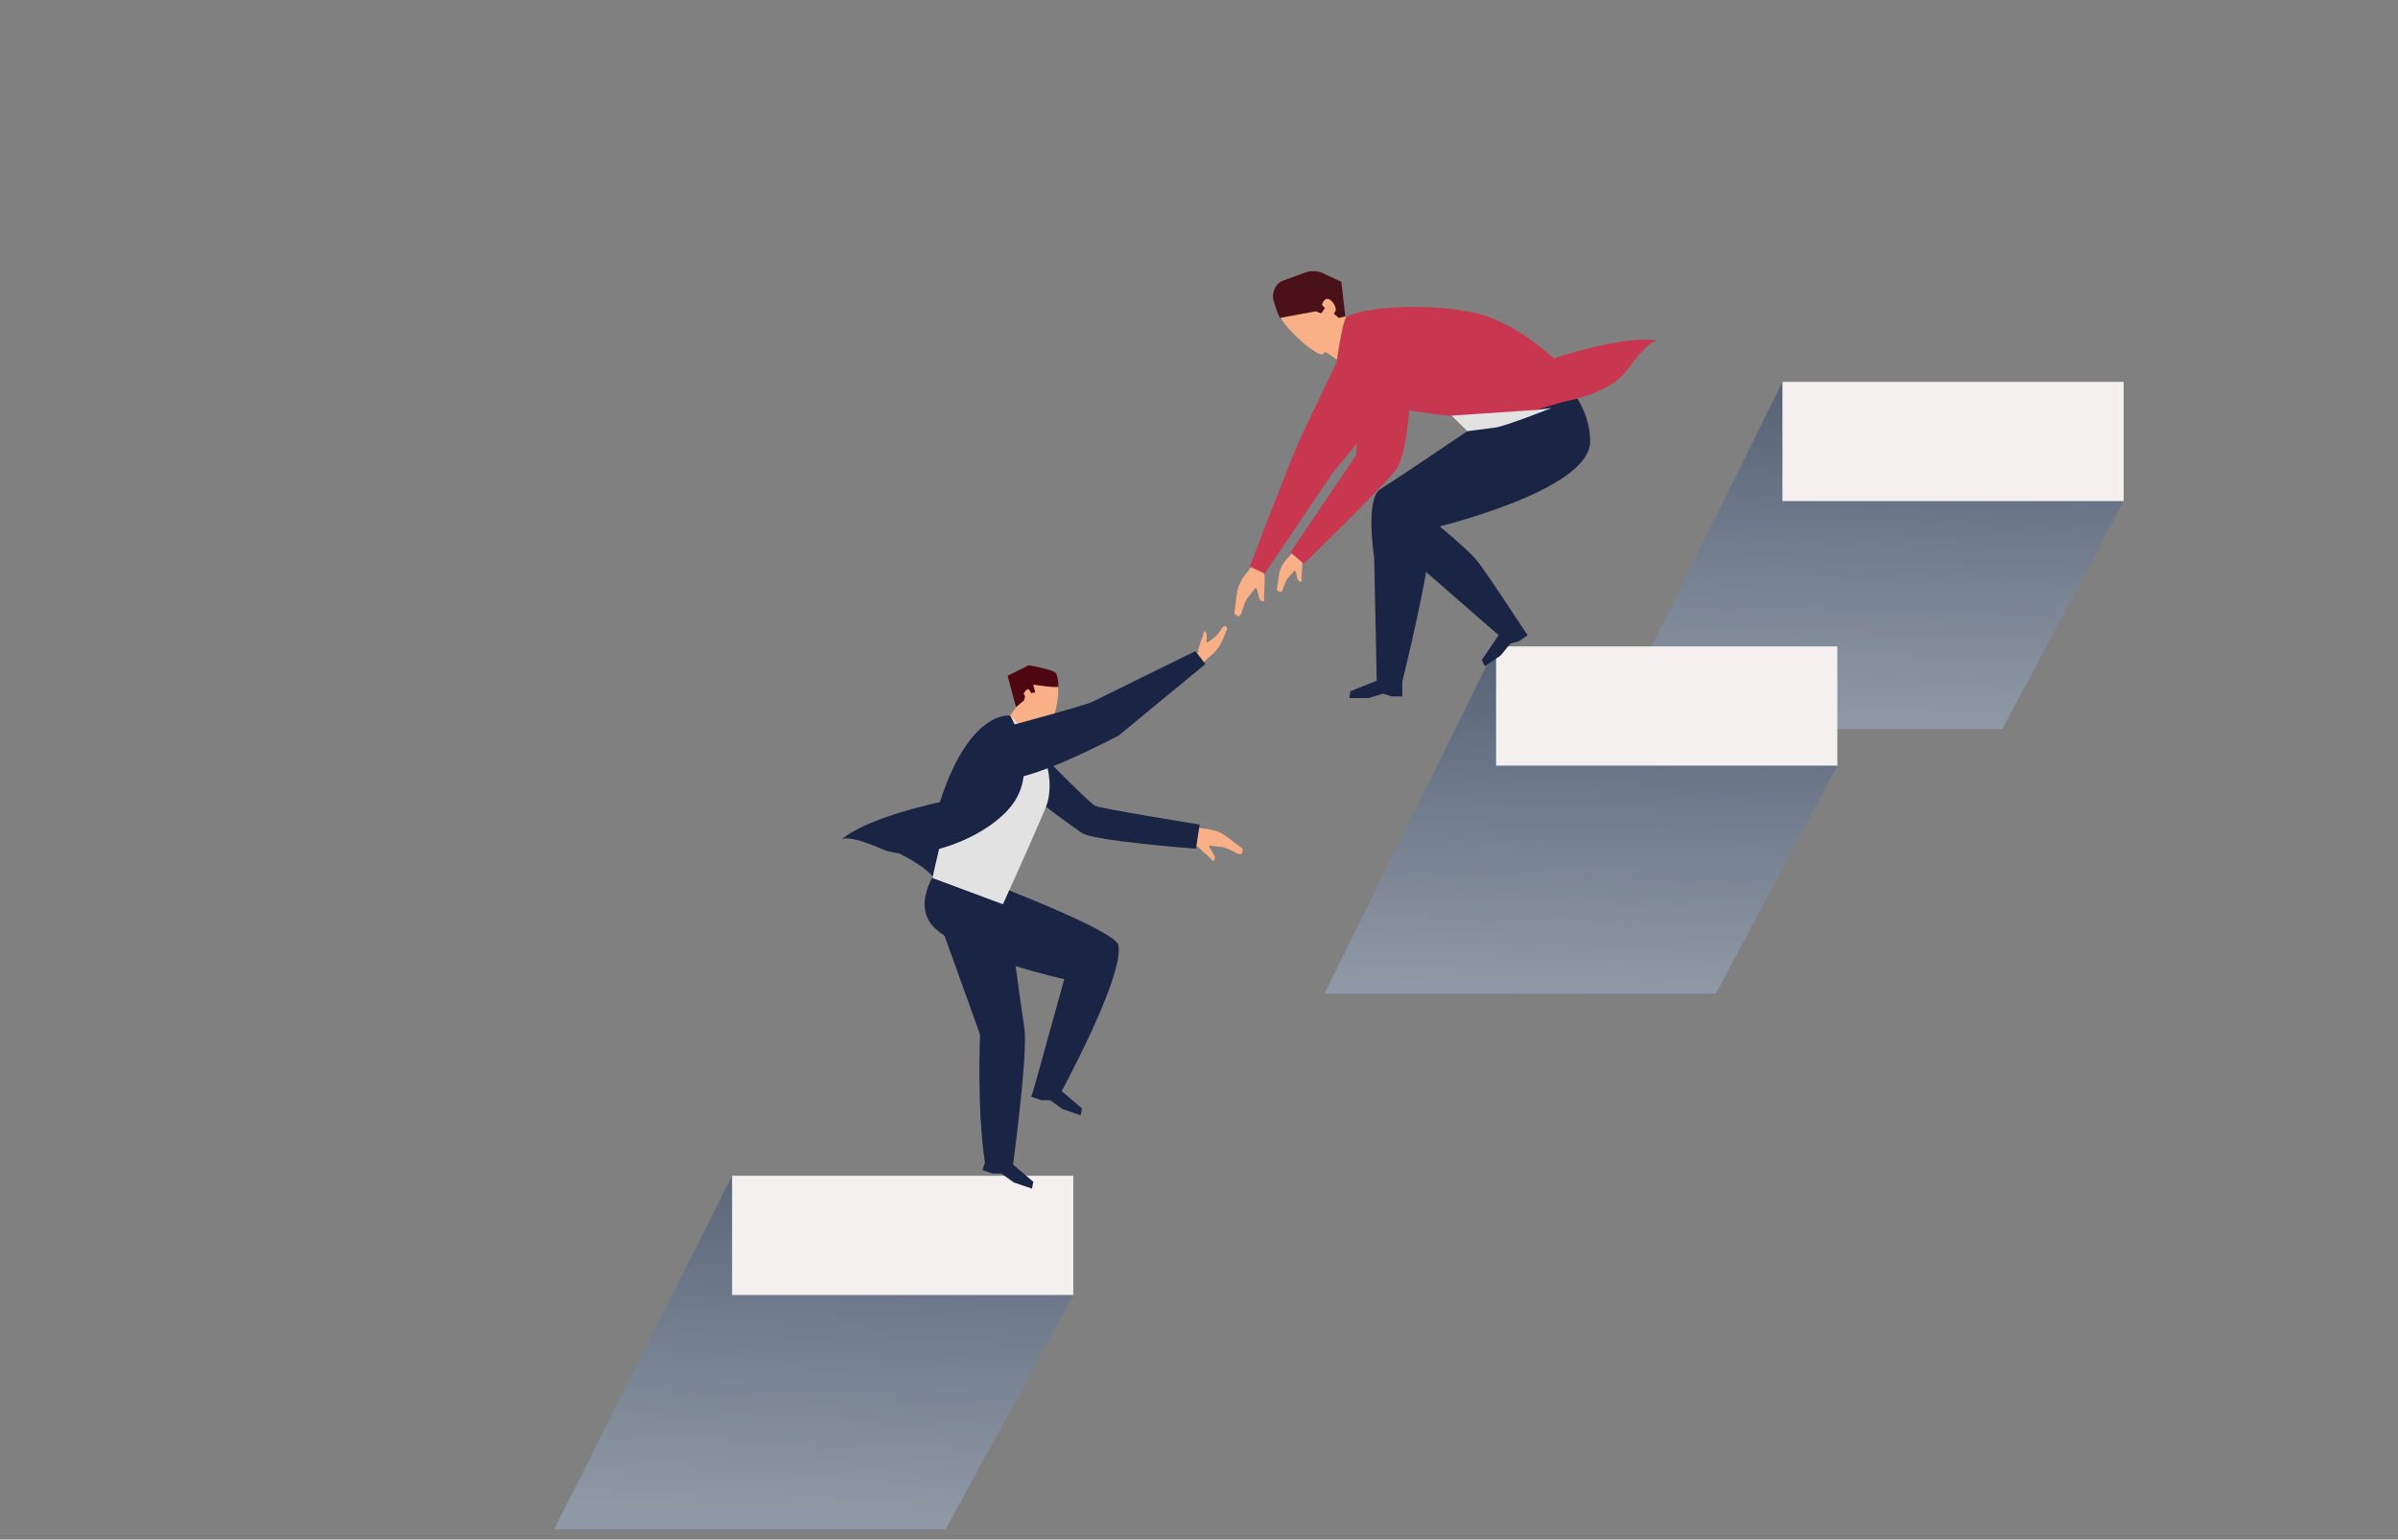 <svg xmlns="http://www.w3.org/2000/svg" xmlns:xlink="http://www.w3.org/1999/xlink" width="1021.159" height="655.79" viewBox="0 0 1021.159 655.79">
  <rect x="0" y="0" width="1021.159" height="655.79" fill="#808080" stroke="none"/>
  <defs>
    <clipPath id="clip-path">
      <path id="Path_1501" data-name="Path 1501" d="M0,0H1021.159V655.79H0Z" transform="translate(0 0)" fill="#727272"/>
    </clipPath>
    <linearGradient id="linear-gradient" x1="0.491" y1="0.979" x2="0.517" y2="0.056" gradientUnits="objectBoundingBox">
      <stop offset="0" stop-color="#b2d3ff"/>
      <stop offset="1" stop-color="#002668"/>
    </linearGradient>
    <linearGradient id="linear-gradient-2" x1="0.485" y1="0.956" x2="0.536" y2="-0.03" xlink:href="#linear-gradient"/>
  </defs>
  <g id="Group_918" data-name="Group 918" transform="translate(0.356 0.787)">
    <g id="Mask_Group_1" data-name="Mask Group 1" transform="translate(-0.356 -0.787)" clip-path="url(#clip-path)">
      <g id="Group_913" data-name="Group 913" transform="translate(685.912 162.661)">
        <path id="Path_1467" data-name="Path 1467" d="M3433.857,782.807l-73.12,147.928h166.7l51.729-97.15Z" transform="translate(-3360.737 -782.807)" opacity="0.3" fill="url(#linear-gradient)"/>
        <rect id="Rectangle_58" data-name="Rectangle 58" width="145.302" height="50.778" transform="translate(73.121)" fill="#f5f0f0"/>
      </g>
      <path id="Path_1468" data-name="Path 1468" d="M1230.814,2440.6l-75.795,150.6h166.7l54.4-99.823Z" transform="translate(-919.068 -1939.75)" opacity="0.3" fill="url(#linear-gradient-2)"/>
      <path id="Path_1469" data-name="Path 1469" d="M2836.149,1335.214l-73.12,147.928h166.695l51.729-97.151Z" transform="translate(-2199.049 -1059.863)" opacity="0.3" fill="url(#linear-gradient)"/>
      <path id="Path_1500" data-name="Path 1500" d="M0,0H145.3V50.778H0Z" transform="translate(311.746 500.847)" fill="#f5f0f0"/>
      <path id="Path_1499" data-name="Path 1499" d="M0,0H145.3V50.778H0Z" transform="translate(637.102 275.351)" fill="#f5f0f0"/>
      <g id="Group_914" data-name="Group 914" transform="translate(358.28 266.661)">
        <path id="Path_1470" data-name="Path 1470" d="M2493.8,1304.6l1.254-1.081a4.839,4.839,0,0,1,.4-2.377c.576-1.629.525-1.819,1.173-3.419a13.147,13.147,0,0,0,.719-2.687s1.294-.413,1.281,1.609c-.021,2.323-.385,3.325.473,2.858.5-.271,1.766-1.329,3-2.147a22.181,22.181,0,0,0,3.19-4.15c.588-.621,1.516-.9,1.548-.082.655.172.587.737.168,1.555s-2.219,5.565-3.4,7.071a20.577,20.577,0,0,1-2.868,3.2c-.992.784-2.376,2.052-2.376,2.052l-2.236,2.255Z" transform="translate(-2343.021 -1292.612)" fill="#f9b087"/>
        <path id="Path_1471" data-name="Path 1471" d="M2477.818,1718.842l2.215.456a6.544,6.544,0,0,0,2.057,2.567c1.766,1.561,1.834,1.822,3.667,3.3a17.919,17.919,0,0,1,2.639,2.728s1.817-.367.457-2.768c-1.566-2.757-2.664-3.711-1.331-3.723.774-.007,2.985.413,5,.573,2.418.44,6.361,2.77,6.556,2.833,1.114.35,2.406.068,1.9-.931.668-.64.21-1.266-.832-1.964s-6.341-5.164-8.749-6.175a21.458,21.458,0,0,0-5.671-1.516c-1.91-.224-4.7-.5-4.7-.5l-2.805.174Z" transform="translate(-2330.299 -1627.82)" fill="#f9b087"/>
        <path id="Path_1472" data-name="Path 1472" d="M1846.7,1736.759s21.7,8.98,21.776,16.262l5.793-20.759Z" transform="translate(-1827.925 -1642.575)" fill="#1a2444"/>
        <path id="Path_1473" data-name="Path 1473" d="M1935.454,1790.058s-13.776,16.513-2.593,27.213c13.052,12.484,55.083,21.745,55.083,21.745l-13,46.9,10.283,3.818s28.125-51.145,25.821-65.11c-1.225-7.428-74.757-34.213-74.757-34.213" transform="translate(-1893.028 -1688.58)" fill="#1a2444"/>
        <path id="Path_1474" data-name="Path 1474" d="M1957.442,1904.356l17.718,49.288s-1.443,31.636,2.072,54.512l11.729,2.491s6.738-49.244,5.023-60.005-6.171-45.061-6.171-45.061Z" transform="translate(-1916.079 -1779.561)" fill="#1a2444"/>
        <path id="Path_1475" data-name="Path 1475" d="M2177.137,1560.681s-41.392-6.614-44.387-7.947-30.278-29.595-30.278-29.595-10.857,2.164-8.345,13.273c7.845,10.813,27.987,24.294,32.738,27.789s48.732,6.769,48.732,6.769Z" transform="translate(-2024.579 -1476.112)" fill="#1a2444"/>
        <path id="Path_1476" data-name="Path 1476" d="M1977.973,1479.725a30.216,30.216,0,0,0-15.552,10.764c-6.84,8.8-17.565,58.417-17.565,58.417l30.009,11.178s14.038-30.941,18.319-41.478S1993.067,1487.849,1977.973,1479.725Z" transform="translate(-1906.06 -1441.554)" fill="#e2e2e2"/>
        <path id="Path_1477" data-name="Path 1477" d="M1826.59,1479.549s-17.164-2.849-29.958,36.845c0,0-30.751,6.381-41.953,15.973,0,0,2.062-2.669,17.481,4.082s47.84-5.74,56.919-21.411S1826.59,1479.549,1826.59,1479.549Z" transform="translate(-1754.678 -1441.379)" fill="#1a2444"/>
        <path id="Path_1478" data-name="Path 1478" d="M2116.419,1449.763a41.985,41.985,0,0,0-4.5-4.3l-4.729,6.989,9.872,10.145,2.281-7.216,3.545-1.9C2122.455,1453.592,2117.646,1451.1,2116.419,1449.763Z" transform="translate(-2035.282 -1414.279)" fill="#f9b087"/>
        <path id="Path_1479" data-name="Path 1479" d="M2138.446,1412.323c.767-4.168,1.43-6.881.328-11.907-.721-3.291-13.955.2-16.85,3.629a43.255,43.255,0,0,1,.26,4.351c.012.813,1-.367,1.559.181,1.167,1.146.941,3.811,1.631,4.839a14.589,14.589,0,0,0,7.211,4.555,5,5,0,0,0,1.431.095C2135.847,1417.9,2137.678,1416.5,2138.446,1412.323Z" transform="translate(-2047.006 -1377.373)" fill="#f9b087"/>
        <path id="Path_1480" data-name="Path 1480" d="M2122.252,1377.834c-1.45-1.458-11.438-3.226-11.438-3.226l-9.06,4.469,3.558,13.355,3.443-2.9.439-1.786a4.222,4.222,0,0,1-.577-1.014s.724-1.818,1.878-1.929c.771.332,1.24,1.666,1.24,1.666l1.771-.307s-.76-2.989-.786-3.25l.033-.079s10.119,1.637,10.626.8C2123.405,1382.1,2123.034,1379.017,2122.252,1377.834Z" transform="translate(-2030.95 -1357.881)" fill="#4e0711"/>
        <path id="Path_1481" data-name="Path 1481" d="M2149.868,1345.041l-43.731,21.517c-2.381,1.478-42.6,12.236-42.6,12.236s-5.57,15.382,3.019,19.992,50.635-17.775,50.635-17.775l36.956-30.46Z" transform="translate(-1999.118 -1334.346)" fill="#1a2444"/>
        <path id="Path_1482" data-name="Path 1482" d="M2150.978,2249.78l4.338,1.472,3.747.022,5.3,3.8,7.7,2.617.566-2.9-9.772-8.324-9.651-3.276Z" transform="translate(-2070.133 -2049.279)" fill="#1a2444"/>
        <path id="Path_1483" data-name="Path 1483" d="M2049.208,2402.958l4.339,1.472,3.748.02,5.3,3.8,7.708,2.617.564-2.9-9.772-8.324-9.649-3.275Z" transform="translate(-1989.124 -2171.21)" fill="#1a2444"/>
      </g>
      <g id="Group_916" data-name="Group 916" transform="translate(525.686 115.498)">
        <g id="Group_915" data-name="Group 915" transform="translate(16.419)">
          <path id="Path_1484" data-name="Path 1484" d="M2726.244,645.2c1.431-.929,3.451-5.368,5.547-6.186l5.6,5.58c-.613,16.8-2.427,17.713-2.427,17.713l-16.55-11.111-3.784-3.852a6.9,6.9,0,0,0,1.876.667C2720.077,648.785,2724.128,646.57,2726.244,645.2Z" transform="translate(-2702.626 -621.182)" fill="#f9b087"/>
          <path id="Path_1485" data-name="Path 1485" d="M2667.045,590.622c-1.73-4.308,13.557-14.423,19.569-12.734,0,0,1.437,8.144,3.363,11.04.626.934,3.324,3.235,3.11,4.289-.452,2.207-2.624,10.091-5.214,12.674a14.152,14.152,0,0,1-2.065,1.859C2683.566,608.969,2669.692,597.211,2667.045,590.622Z" transform="translate(-2664.642 -572.378)" fill="#f9b087"/>
          <path id="Path_1486" data-name="Path 1486" d="M2678.191,553.071l6.672,3.059,1.7,14.7-2.567.755c-1.223-.649-4.87-4.365-4.87-4.365.032-.392-1.622-1.168-1.184.062l-1.6,2.312-2.354-.867c-.031-.019-15.279,2.846-15.279,2.846a48.006,48.006,0,0,1-2.784-7.907,7.391,7.391,0,0,1,3.618-7.844l10.027-3.614A10.045,10.045,0,0,1,2678.191,553.071Z" transform="translate(-2655.793 -551.613)" fill="#4a1218"/>
          <path id="Path_1487" data-name="Path 1487" d="M2757.71,611.992s1.036-3.309,3.135-2.289,3.259,4.277,2.605,5.126-1.367,2.043-1.367,2.043Z" transform="translate(-2736.918 -597.698)" fill="#f9b087"/>
        </g>
        <path id="Path_1488" data-name="Path 1488" d="M2675.384,1135.816l-1.05,1.417a4.927,4.927,0,0,1,.279,2.57c-.135,1.83-.024,2.019-.249,3.835a13.077,13.077,0,0,0,.028,2.967s-1.3.728-1.894-1.385c-.681-2.427-.587-3.555-1.385-2.872-.464.4-1.534,1.79-2.635,2.927-1.183,1.512-2.162,4.921-2.241,5.06-.457.783-1.391,1.288-1.674.441-.771-.03-.866-.634-.656-1.582s.749-6.314,1.59-8.156a15.6,15.6,0,0,1,2.483-3.828c1.007-1.122,2.5-2.725,2.5-2.725l1.769-1.353Z" transform="translate(-2645.756 -1014.502)" fill="#f9b087"/>
        <path id="Path_1489" data-name="Path 1489" d="M2589,1160.251l-1.238,1.879a6.371,6.371,0,0,1,.395,3.235c-.124,2.331.017,2.561-.215,4.881a17.445,17.445,0,0,0,.1,3.758s-1.552,1.026-2.323-1.6c-.878-3.023-.789-4.46-1.74-3.529-.554.54-1.817,2.392-3.125,3.92-1.395,2.011-2.5,6.41-2.6,6.592-.535,1.029-1.653,1.744-2.015.692-.933.025-1.062-.733-.827-1.952s.762-8.062,1.739-10.464a21.075,21.075,0,0,1,2.92-5.051c1.191-1.5,2.965-3.655,2.965-3.655l2.113-1.855Z" transform="translate(-2575.307 -1033.582)" fill="#f9b087"/>
        <path id="Path_1490" data-name="Path 1490" d="M2938.864,763.439s-67.091,45.613-73.8,49.589-2.734,29.078-2.734,29.078l1.128,54.18h10.553s12.894-51.511,12.646-66.423c0,0,68.2-15.918,67.664-37.375C2953.854,773.776,2938.864,763.439,2938.864,763.439Z" transform="translate(-2802.846 -720.227)" fill="#1a2444"/>
        <path id="Path_1491" data-name="Path 1491" d="M2919.7,1045.512s21.7,16.569,27.172,24.19,17,25.23,17,25.23l-7.848,5.959-45.271-39.473Z" transform="translate(-2842.322 -944.758)" fill="#1a2444"/>
        <path id="Path_1492" data-name="Path 1492" d="M2607.3,806.136s17.73-46.609,21.944-55.482c3.78-7.955,16.265-34.183,17.921-37.331l18.878,11.166c1.989,13.918-22.6,40.548-22.6,40.548L2613.6,809.155Z" transform="translate(-2600.775 -680.335)" fill="#c9364f"/>
        <path id="Path_1493" data-name="Path 1493" d="M2788.623,649.965s2.394-18.332,4.307-19.353c11.055-5.906,47.44-5.577,61.864.573,15.231,6.495,36.074,33.773,36.074,33.773L2844.285,679.3l-6.742-6.622c-7.455,0-42.7-6.313-42.921-6.989C2792.017,657.68,2788.623,649.965,2788.623,649.965Z" transform="translate(-2745.106 -611.121)" fill="#c9364f"/>
        <path id="Path_1494" data-name="Path 1494" d="M2722.849,765.309l-2.734,33.3-27.937,41.45,5.693,4.8s32.434-31.582,38.9-39.534,6.755-41.886,6.755-41.886Z" transform="translate(-2668.337 -720.226)" fill="#c9364f"/>
        <path id="Path_1495" data-name="Path 1495" d="M3023.764,644.43s13.323-11.192,44.546,16.458c0,0,29.713-10.165,44.24-7.615,0,0-3.133-1.246-12.966,12.415s-44.1,19.419-59.892,10.554S3023.764,644.43,3023.764,644.43Z" transform="translate(-2932.279 -623.712)" fill="#c9364f"/>
        <path id="Path_1496" data-name="Path 1496" d="M2837.719,1412.471h-4.583l-3.556-1.185-6.241,1.9H2815.2l.394-2.923,11.929-4.741h10.193Z" transform="translate(-2766.265 -1231.324)" fill="#1a2444"/>
        <path id="Path_1497" data-name="Path 1497" d="M3111.055,1289.4l-3.8,2.564-3.609,1.007-4.113,5.064-6.743,4.554-1.31-2.644,7.234-10.6,8.447-5.7Z" transform="translate(-2986.185 -1134.302)" fill="#1a2444"/>
        <path id="Path_1498" data-name="Path 1498" d="M3028.428,840.75l36.24-2.456,6.286-.772s-19.456,7.667-23.577,8.242-12.208,1.608-12.208,1.608Z" transform="translate(-2935.993 -779.197)" fill="#e2e2e2"/>
      </g>
    </g>
  </g>
</svg>
